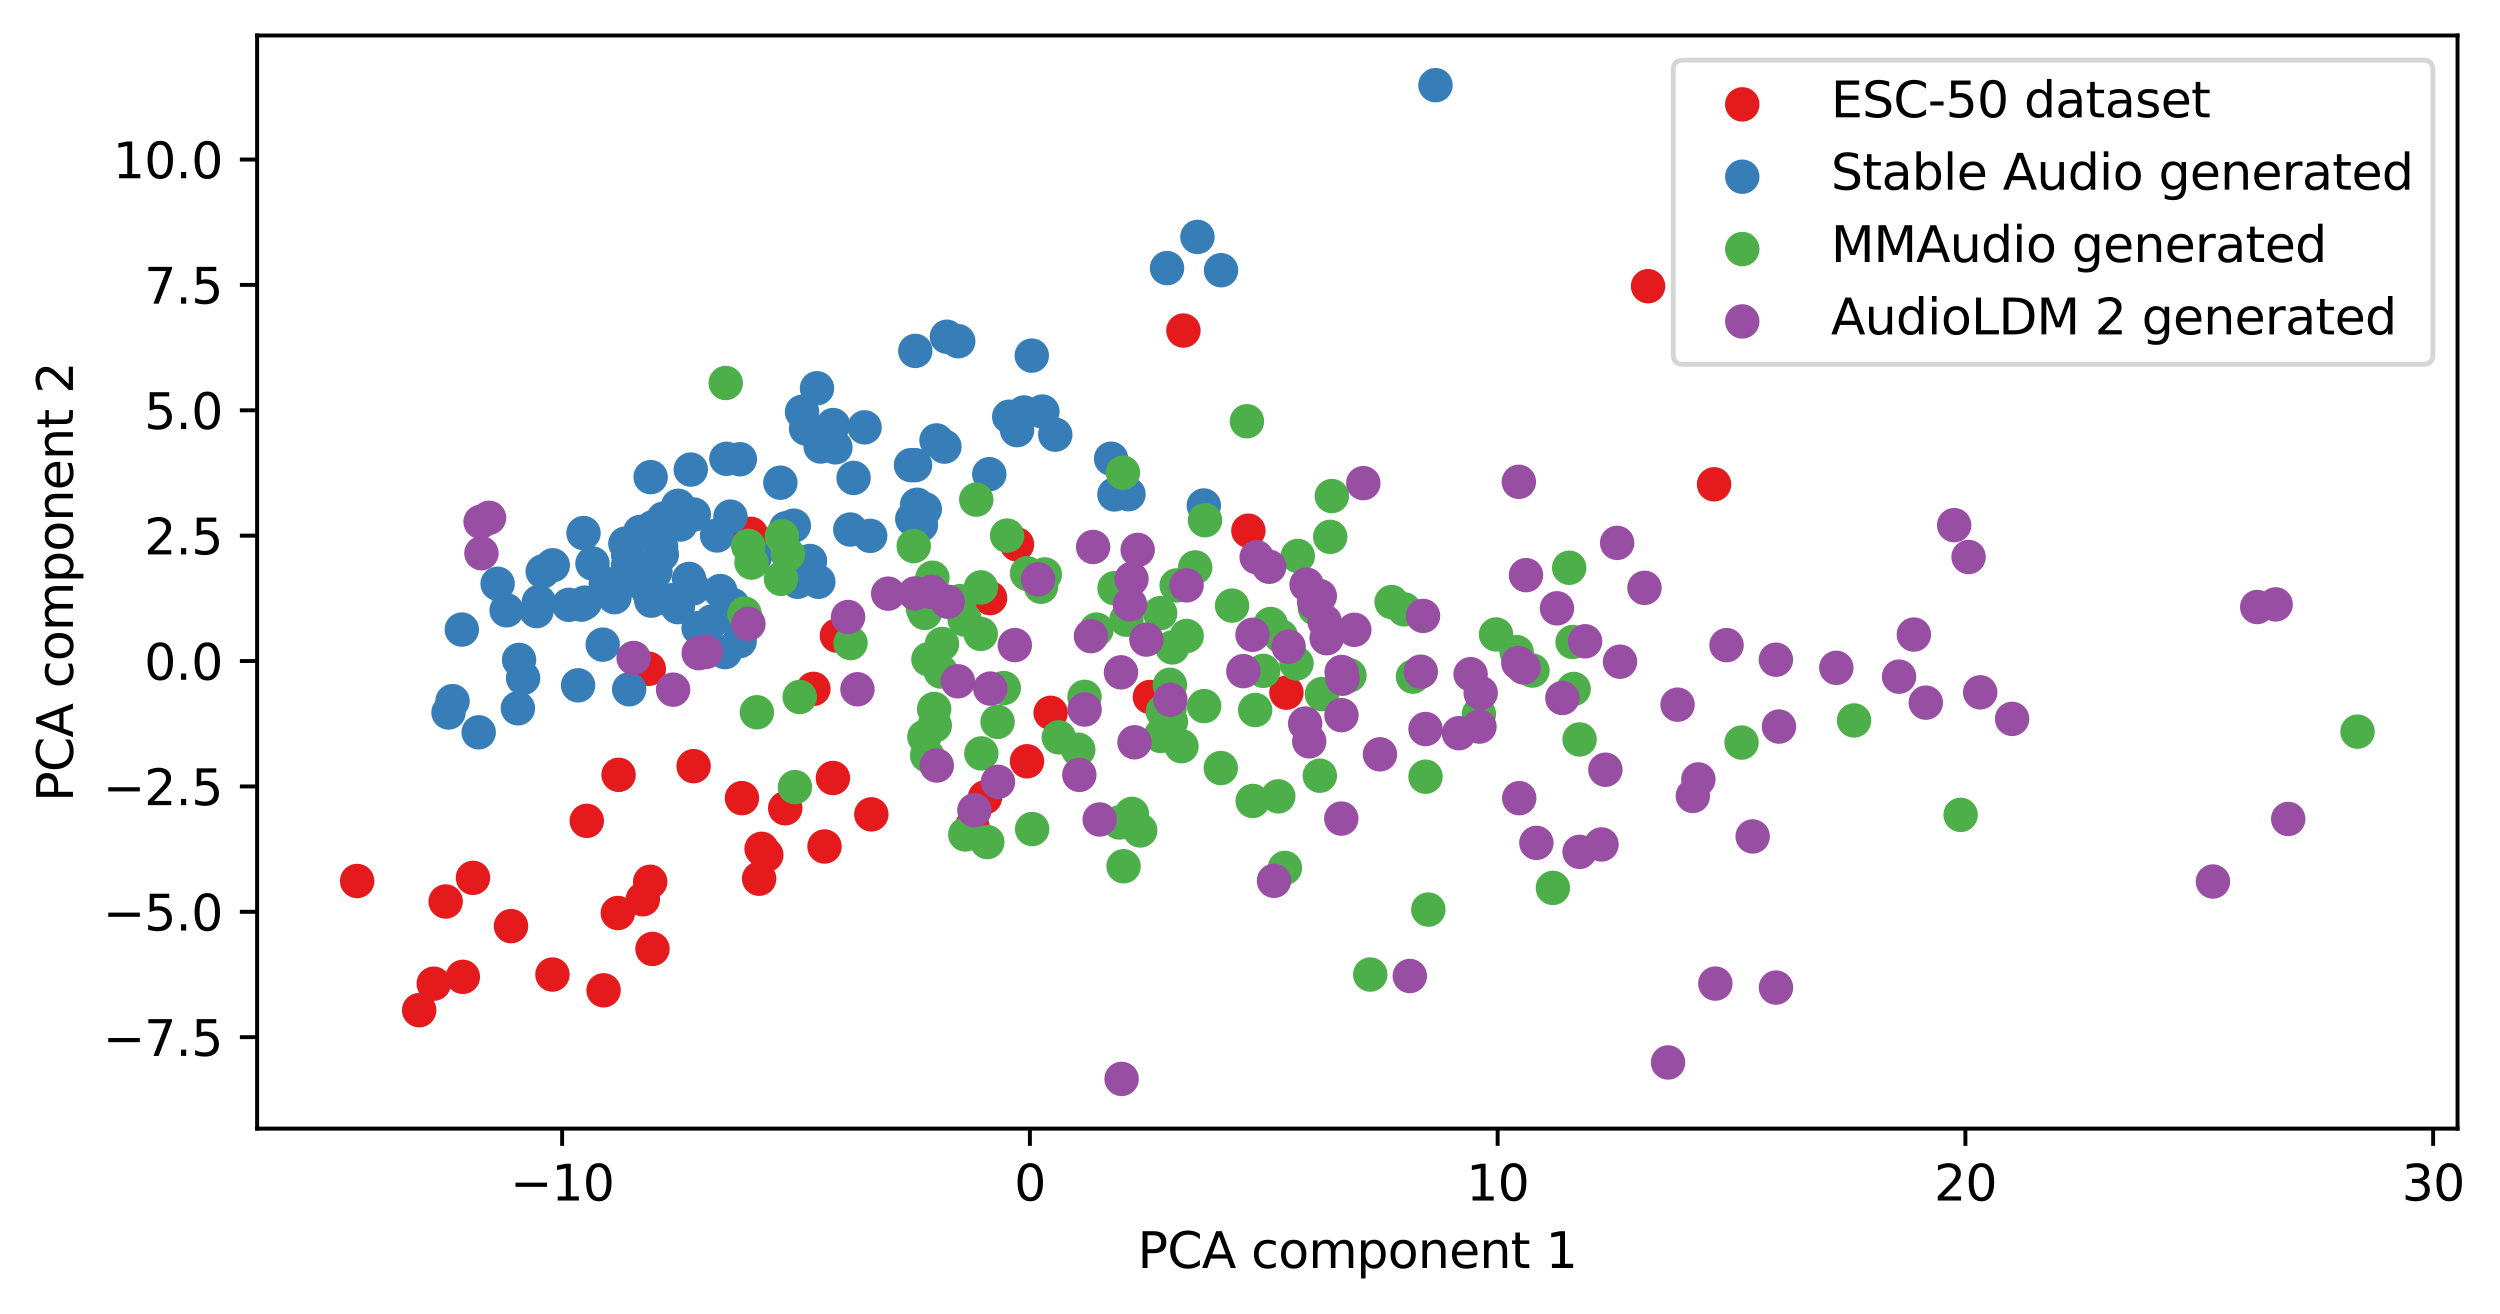 <?xml version="1.0" encoding="utf-8" standalone="no"?>
<!DOCTYPE svg PUBLIC "-//W3C//DTD SVG 1.1//EN"
  "http://www.w3.org/Graphics/SVG/1.1/DTD/svg11.dtd">
<svg xmlns:xlink="http://www.w3.org/1999/xlink" width="507.175pt" height="266.516pt" viewBox="0 0 507.175 266.516" xmlns="http://www.w3.org/2000/svg" version="1.1">
 <defs>
  <style type="text/css">*{stroke-linejoin: round; stroke-linecap: butt}</style>
 </defs>
 <g id="figure_1">
  <g id="patch_1">
   <path d="M 0 266.516 
L 507.175 266.516 
L 507.175 0 
L 0 0 
z
" style="fill: #ffffff"/>
  </g>
  <g id="axes_1">
   <g id="patch_2">
    <path d="M 52.161 228.96 
L 498.561 228.96 
L 498.561 7.2 
L 52.161 7.2 
z
" style="fill: #ffffff"/>
   </g>
   <g id="PathCollection_1">
    <defs>
     <path id="mde16230691" d="M 0 3 
C 0.796 3 1.559 2.684 2.121 2.121 
C 2.684 1.559 3 0.796 3 0 
C 3 -0.796 2.684 -1.559 2.121 -2.121 
C 1.559 -2.684 0.796 -3 0 -3 
C -0.796 -3 -1.559 -2.684 -2.121 -2.121 
C -2.684 -1.559 -3 -0.796 -3 0 
C -3 0.796 -2.684 1.559 -2.121 2.121 
C -1.559 2.684 -0.796 3 0 3 
z
" style="stroke: #e41a1c"/>
    </defs>
    <g clip-path="url(#p0580a27f9e)">
     <use xlink:href="#mde16230691" x="165.013" y="139.753" style="fill: #e41a1c; stroke: #e41a1c"/>
     <use xlink:href="#mde16230691" x="112.074" y="197.706" style="fill: #e41a1c; stroke: #e41a1c"/>
     <use xlink:href="#mde16230691" x="93.895" y="198.173" style="fill: #e41a1c; stroke: #e41a1c"/>
     <use xlink:href="#mde16230691" x="87.994" y="199.561" style="fill: #e41a1c; stroke: #e41a1c"/>
     <use xlink:href="#mde16230691" x="152.324" y="108.303" style="fill: #e41a1c; stroke: #e41a1c"/>
     <use xlink:href="#mde16230691" x="131.617" y="135.679" style="fill: #e41a1c; stroke: #e41a1c"/>
     <use xlink:href="#mde16230691" x="167.269" y="171.726" style="fill: #e41a1c; stroke: #e41a1c"/>
     <use xlink:href="#mde16230691" x="197.241" y="167.568" style="fill: #e41a1c; stroke: #e41a1c"/>
     <use xlink:href="#mde16230691" x="168.971" y="157.83" style="fill: #e41a1c; stroke: #e41a1c"/>
     <use xlink:href="#mde16230691" x="119.039" y="166.526" style="fill: #e41a1c; stroke: #e41a1c"/>
     <use xlink:href="#mde16230691" x="125.492" y="157.188" style="fill: #e41a1c; stroke: #e41a1c"/>
     <use xlink:href="#mde16230691" x="95.951" y="178.086" style="fill: #e41a1c; stroke: #e41a1c"/>
     <use xlink:href="#mde16230691" x="240.08" y="67.061" style="fill: #e41a1c; stroke: #e41a1c"/>
     <use xlink:href="#mde16230691" x="200.85" y="121.337" style="fill: #e41a1c; stroke: #e41a1c"/>
     <use xlink:href="#mde16230691" x="159.298" y="163.973" style="fill: #e41a1c; stroke: #e41a1c"/>
     <use xlink:href="#mde16230691" x="140.713" y="155.432" style="fill: #e41a1c; stroke: #e41a1c"/>
     <use xlink:href="#mde16230691" x="125.343" y="185.224" style="fill: #e41a1c; stroke: #e41a1c"/>
     <use xlink:href="#mde16230691" x="103.67" y="187.884" style="fill: #e41a1c; stroke: #e41a1c"/>
     <use xlink:href="#mde16230691" x="176.766" y="165.209" style="fill: #e41a1c; stroke: #e41a1c"/>
     <use xlink:href="#mde16230691" x="213.14" y="144.611" style="fill: #e41a1c; stroke: #e41a1c"/>
     <use xlink:href="#mde16230691" x="208.352" y="154.441" style="fill: #e41a1c; stroke: #e41a1c"/>
     <use xlink:href="#mde16230691" x="199.837" y="161.76" style="fill: #e41a1c; stroke: #e41a1c"/>
     <use xlink:href="#mde16230691" x="169.783" y="128.945" style="fill: #e41a1c; stroke: #e41a1c"/>
     <use xlink:href="#mde16230691" x="347.733" y="98.252" style="fill: #e41a1c; stroke: #e41a1c"/>
     <use xlink:href="#mde16230691" x="334.342" y="58.059" style="fill: #e41a1c; stroke: #e41a1c"/>
     <use xlink:href="#mde16230691" x="131.905" y="178.886" style="fill: #e41a1c; stroke: #e41a1c"/>
     <use xlink:href="#mde16230691" x="132.369" y="192.509" style="fill: #e41a1c; stroke: #e41a1c"/>
     <use xlink:href="#mde16230691" x="130.417" y="182.433" style="fill: #e41a1c; stroke: #e41a1c"/>
     <use xlink:href="#mde16230691" x="154.5" y="172.202" style="fill: #e41a1c; stroke: #e41a1c"/>
     <use xlink:href="#mde16230691" x="122.446" y="200.901" style="fill: #e41a1c; stroke: #e41a1c"/>
     <use xlink:href="#mde16230691" x="253.262" y="107.665" style="fill: #e41a1c; stroke: #e41a1c"/>
     <use xlink:href="#mde16230691" x="233.282" y="141.4" style="fill: #e41a1c; stroke: #e41a1c"/>
     <use xlink:href="#mde16230691" x="206.316" y="110.45" style="fill: #e41a1c; stroke: #e41a1c"/>
     <use xlink:href="#mde16230691" x="155.462" y="173.447" style="fill: #e41a1c; stroke: #e41a1c"/>
     <use xlink:href="#mde16230691" x="154.006" y="178.262" style="fill: #e41a1c; stroke: #e41a1c"/>
     <use xlink:href="#mde16230691" x="260.979" y="140.521" style="fill: #e41a1c; stroke: #e41a1c"/>
     <use xlink:href="#mde16230691" x="150.519" y="161.915" style="fill: #e41a1c; stroke: #e41a1c"/>
     <use xlink:href="#mde16230691" x="85.037" y="204.939" style="fill: #e41a1c; stroke: #e41a1c"/>
     <use xlink:href="#mde16230691" x="72.452" y="178.731" style="fill: #e41a1c; stroke: #e41a1c"/>
     <use xlink:href="#mde16230691" x="90.409" y="182.889" style="fill: #e41a1c; stroke: #e41a1c"/>
    </g>
   </g>
   <g id="PathCollection_2">
    <defs>
     <path id="m7c9ed21fc1" d="M 0 3 
C 0.796 3 1.559 2.684 2.121 2.121 
C 2.684 1.559 3 0.796 3 0 
C 3 -0.796 2.684 -1.559 2.121 -2.121 
C 1.559 -2.684 0.796 -3 0 -3 
C -0.796 -3 -1.559 -2.684 -2.121 -2.121 
C -2.684 -1.559 -3 -0.796 -3 0 
C -3 0.796 -2.684 1.559 -2.121 2.121 
C -1.559 2.684 -0.796 3 0 3 
z
" style="stroke: #377eb8"/>
    </defs>
    <g clip-path="url(#p0580a27f9e)">
     <use xlink:href="#m7c9ed21fc1" x="134.618" y="105.202" style="fill: #377eb8; stroke: #377eb8"/>
     <use xlink:href="#m7c9ed21fc1" x="118.648" y="122.251" style="fill: #377eb8; stroke: #377eb8"/>
     <use xlink:href="#m7c9ed21fc1" x="126.877" y="110.273" style="fill: #377eb8; stroke: #377eb8"/>
     <use xlink:href="#m7c9ed21fc1" x="100.954" y="118.423" style="fill: #377eb8; stroke: #377eb8"/>
     <use xlink:href="#m7c9ed21fc1" x="148.631" y="122.74" style="fill: #377eb8; stroke: #377eb8"/>
     <use xlink:href="#m7c9ed21fc1" x="175.398" y="86.694" style="fill: #377eb8; stroke: #377eb8"/>
     <use xlink:href="#m7c9ed21fc1" x="112.138" y="114.68" style="fill: #377eb8; stroke: #377eb8"/>
     <use xlink:href="#m7c9ed21fc1" x="194.393" y="69.225" style="fill: #377eb8; stroke: #377eb8"/>
     <use xlink:href="#m7c9ed21fc1" x="132.412" y="106.977" style="fill: #377eb8; stroke: #377eb8"/>
     <use xlink:href="#m7c9ed21fc1" x="140.631" y="119.359" style="fill: #377eb8; stroke: #377eb8"/>
     <use xlink:href="#m7c9ed21fc1" x="211.471" y="83.494" style="fill: #377eb8; stroke: #377eb8"/>
     <use xlink:href="#m7c9ed21fc1" x="137.582" y="102.605" style="fill: #377eb8; stroke: #377eb8"/>
     <use xlink:href="#m7c9ed21fc1" x="214.088" y="88.181" style="fill: #377eb8; stroke: #377eb8"/>
     <use xlink:href="#m7c9ed21fc1" x="153.194" y="112.864" style="fill: #377eb8; stroke: #377eb8"/>
     <use xlink:href="#m7c9ed21fc1" x="105.304" y="133.871" style="fill: #377eb8; stroke: #377eb8"/>
     <use xlink:href="#m7c9ed21fc1" x="161.039" y="106.64" style="fill: #377eb8; stroke: #377eb8"/>
     <use xlink:href="#m7c9ed21fc1" x="132.969" y="115.978" style="fill: #377eb8; stroke: #377eb8"/>
     <use xlink:href="#m7c9ed21fc1" x="110.101" y="115.932" style="fill: #377eb8; stroke: #377eb8"/>
     <use xlink:href="#m7c9ed21fc1" x="139.793" y="117.447" style="fill: #377eb8; stroke: #377eb8"/>
     <use xlink:href="#m7c9ed21fc1" x="191.6" y="90.608" style="fill: #377eb8; stroke: #377eb8"/>
     <use xlink:href="#m7c9ed21fc1" x="244.218" y="102.55" style="fill: #377eb8; stroke: #377eb8"/>
     <use xlink:href="#m7c9ed21fc1" x="161.815" y="118.029" style="fill: #377eb8; stroke: #377eb8"/>
     <use xlink:href="#m7c9ed21fc1" x="137.507" y="123.172" style="fill: #377eb8; stroke: #377eb8"/>
     <use xlink:href="#m7c9ed21fc1" x="144.426" y="126.073" style="fill: #377eb8; stroke: #377eb8"/>
     <use xlink:href="#m7c9ed21fc1" x="115.411" y="122.702" style="fill: #377eb8; stroke: #377eb8"/>
     <use xlink:href="#m7c9ed21fc1" x="109.326" y="122.118" style="fill: #377eb8; stroke: #377eb8"/>
     <use xlink:href="#m7c9ed21fc1" x="150.054" y="130.073" style="fill: #377eb8; stroke: #377eb8"/>
     <use xlink:href="#m7c9ed21fc1" x="158.311" y="97.926" style="fill: #377eb8; stroke: #377eb8"/>
     <use xlink:href="#m7c9ed21fc1" x="134.258" y="112.472" style="fill: #377eb8; stroke: #377eb8"/>
     <use xlink:href="#m7c9ed21fc1" x="209.317" y="72.14" style="fill: #377eb8; stroke: #377eb8"/>
     <use xlink:href="#m7c9ed21fc1" x="122.276" y="130.778" style="fill: #377eb8; stroke: #377eb8"/>
     <use xlink:href="#m7c9ed21fc1" x="150.101" y="93.165" style="fill: #377eb8; stroke: #377eb8"/>
     <use xlink:href="#m7c9ed21fc1" x="90.991" y="144.542" style="fill: #377eb8; stroke: #377eb8"/>
     <use xlink:href="#m7c9ed21fc1" x="169.01" y="86.234" style="fill: #377eb8; stroke: #377eb8"/>
     <use xlink:href="#m7c9ed21fc1" x="146.13" y="119.907" style="fill: #377eb8; stroke: #377eb8"/>
     <use xlink:href="#m7c9ed21fc1" x="140.136" y="95.263" style="fill: #377eb8; stroke: #377eb8"/>
     <use xlink:href="#m7c9ed21fc1" x="186.834" y="106.481" style="fill: #377eb8; stroke: #377eb8"/>
     <use xlink:href="#m7c9ed21fc1" x="108.841" y="123.969" style="fill: #377eb8; stroke: #377eb8"/>
     <use xlink:href="#m7c9ed21fc1" x="185.686" y="71.192" style="fill: #377eb8; stroke: #377eb8"/>
     <use xlink:href="#m7c9ed21fc1" x="124.663" y="121.149" style="fill: #377eb8; stroke: #377eb8"/>
     <use xlink:href="#m7c9ed21fc1" x="228.934" y="100.257" style="fill: #377eb8; stroke: #377eb8"/>
     <use xlink:href="#m7c9ed21fc1" x="163.529" y="86.941" style="fill: #377eb8; stroke: #377eb8"/>
     <use xlink:href="#m7c9ed21fc1" x="165.742" y="78.766" style="fill: #377eb8; stroke: #377eb8"/>
     <use xlink:href="#m7c9ed21fc1" x="166.478" y="90.585" style="fill: #377eb8; stroke: #377eb8"/>
     <use xlink:href="#m7c9ed21fc1" x="131.755" y="120.382" style="fill: #377eb8; stroke: #377eb8"/>
     <use xlink:href="#m7c9ed21fc1" x="225.409" y="93.058" style="fill: #377eb8; stroke: #377eb8"/>
     <use xlink:href="#m7c9ed21fc1" x="127.427" y="112.536" style="fill: #377eb8; stroke: #377eb8"/>
     <use xlink:href="#m7c9ed21fc1" x="91.807" y="142.238" style="fill: #377eb8; stroke: #377eb8"/>
     <use xlink:href="#m7c9ed21fc1" x="200.697" y="96.201" style="fill: #377eb8; stroke: #377eb8"/>
     <use xlink:href="#m7c9ed21fc1" x="138.047" y="106.409" style="fill: #377eb8; stroke: #377eb8"/>
     <use xlink:href="#m7c9ed21fc1" x="130.328" y="118.403" style="fill: #377eb8; stroke: #377eb8"/>
     <use xlink:href="#m7c9ed21fc1" x="147.359" y="93.079" style="fill: #377eb8; stroke: #377eb8"/>
     <use xlink:href="#m7c9ed21fc1" x="169.479" y="90.75" style="fill: #377eb8; stroke: #377eb8"/>
     <use xlink:href="#m7c9ed21fc1" x="206.332" y="87.26" style="fill: #377eb8; stroke: #377eb8"/>
     <use xlink:href="#m7c9ed21fc1" x="118.376" y="108.141" style="fill: #377eb8; stroke: #377eb8"/>
     <use xlink:href="#m7c9ed21fc1" x="131.995" y="96.794" style="fill: #377eb8; stroke: #377eb8"/>
     <use xlink:href="#m7c9ed21fc1" x="148.187" y="104.809" style="fill: #377eb8; stroke: #377eb8"/>
     <use xlink:href="#m7c9ed21fc1" x="132.127" y="121.861" style="fill: #377eb8; stroke: #377eb8"/>
     <use xlink:href="#m7c9ed21fc1" x="189.988" y="89.347" style="fill: #377eb8; stroke: #377eb8"/>
     <use xlink:href="#m7c9ed21fc1" x="159.474" y="107.158" style="fill: #377eb8; stroke: #377eb8"/>
     <use xlink:href="#m7c9ed21fc1" x="140.748" y="104.384" style="fill: #377eb8; stroke: #377eb8"/>
     <use xlink:href="#m7c9ed21fc1" x="186.92" y="104.357" style="fill: #377eb8; stroke: #377eb8"/>
     <use xlink:href="#m7c9ed21fc1" x="185.074" y="105.275" style="fill: #377eb8; stroke: #377eb8"/>
     <use xlink:href="#m7c9ed21fc1" x="192.093" y="68.313" style="fill: #377eb8; stroke: #377eb8"/>
     <use xlink:href="#m7c9ed21fc1" x="122.912" y="118.422" style="fill: #377eb8; stroke: #377eb8"/>
     <use xlink:href="#m7c9ed21fc1" x="242.927" y="48.069" style="fill: #377eb8; stroke: #377eb8"/>
     <use xlink:href="#m7c9ed21fc1" x="291.215" y="17.28" style="fill: #377eb8; stroke: #377eb8"/>
     <use xlink:href="#m7c9ed21fc1" x="120.199" y="114.314" style="fill: #377eb8; stroke: #377eb8"/>
     <use xlink:href="#m7c9ed21fc1" x="164.319" y="113.807" style="fill: #377eb8; stroke: #377eb8"/>
     <use xlink:href="#m7c9ed21fc1" x="204.742" y="84.535" style="fill: #377eb8; stroke: #377eb8"/>
     <use xlink:href="#m7c9ed21fc1" x="172.499" y="107.427" style="fill: #377eb8; stroke: #377eb8"/>
     <use xlink:href="#m7c9ed21fc1" x="136.077" y="121.77" style="fill: #377eb8; stroke: #377eb8"/>
     <use xlink:href="#m7c9ed21fc1" x="93.686" y="127.721" style="fill: #377eb8; stroke: #377eb8"/>
     <use xlink:href="#m7c9ed21fc1" x="128.117" y="117.129" style="fill: #377eb8; stroke: #377eb8"/>
     <use xlink:href="#m7c9ed21fc1" x="186.05" y="102.397" style="fill: #377eb8; stroke: #377eb8"/>
     <use xlink:href="#m7c9ed21fc1" x="187.616" y="103.306" style="fill: #377eb8; stroke: #377eb8"/>
     <use xlink:href="#m7c9ed21fc1" x="173.162" y="96.955" style="fill: #377eb8; stroke: #377eb8"/>
     <use xlink:href="#m7c9ed21fc1" x="105.068" y="143.692" style="fill: #377eb8; stroke: #377eb8"/>
     <use xlink:href="#m7c9ed21fc1" x="147.071" y="132.296" style="fill: #377eb8; stroke: #377eb8"/>
     <use xlink:href="#m7c9ed21fc1" x="127.416" y="114.673" style="fill: #377eb8; stroke: #377eb8"/>
     <use xlink:href="#m7c9ed21fc1" x="141.72" y="127.427" style="fill: #377eb8; stroke: #377eb8"/>
     <use xlink:href="#m7c9ed21fc1" x="184.811" y="94.366" style="fill: #377eb8; stroke: #377eb8"/>
     <use xlink:href="#m7c9ed21fc1" x="247.712" y="54.819" style="fill: #377eb8; stroke: #377eb8"/>
     <use xlink:href="#m7c9ed21fc1" x="127.637" y="139.833" style="fill: #377eb8; stroke: #377eb8"/>
     <use xlink:href="#m7c9ed21fc1" x="226.083" y="100.305" style="fill: #377eb8; stroke: #377eb8"/>
     <use xlink:href="#m7c9ed21fc1" x="207.747" y="83.677" style="fill: #377eb8; stroke: #377eb8"/>
     <use xlink:href="#m7c9ed21fc1" x="145.468" y="108.63" style="fill: #377eb8; stroke: #377eb8"/>
     <use xlink:href="#m7c9ed21fc1" x="134.117" y="110.929" style="fill: #377eb8; stroke: #377eb8"/>
     <use xlink:href="#m7c9ed21fc1" x="102.778" y="123.811" style="fill: #377eb8; stroke: #377eb8"/>
     <use xlink:href="#m7c9ed21fc1" x="97.109" y="148.567" style="fill: #377eb8; stroke: #377eb8"/>
     <use xlink:href="#m7c9ed21fc1" x="236.757" y="54.394" style="fill: #377eb8; stroke: #377eb8"/>
     <use xlink:href="#m7c9ed21fc1" x="117.277" y="139.034" style="fill: #377eb8; stroke: #377eb8"/>
     <use xlink:href="#m7c9ed21fc1" x="149.769" y="125.52" style="fill: #377eb8; stroke: #377eb8"/>
     <use xlink:href="#m7c9ed21fc1" x="117.975" y="122.662" style="fill: #377eb8; stroke: #377eb8"/>
     <use xlink:href="#m7c9ed21fc1" x="162.709" y="83.551" style="fill: #377eb8; stroke: #377eb8"/>
     <use xlink:href="#m7c9ed21fc1" x="129.87" y="107.91" style="fill: #377eb8; stroke: #377eb8"/>
     <use xlink:href="#m7c9ed21fc1" x="176.535" y="108.713" style="fill: #377eb8; stroke: #377eb8"/>
     <use xlink:href="#m7c9ed21fc1" x="106.12" y="137.565" style="fill: #377eb8; stroke: #377eb8"/>
     <use xlink:href="#m7c9ed21fc1" x="185.637" y="94.364" style="fill: #377eb8; stroke: #377eb8"/>
     <use xlink:href="#m7c9ed21fc1" x="166.018" y="118.024" style="fill: #377eb8; stroke: #377eb8"/>
    </g>
   </g>
   <g id="PathCollection_3">
    <defs>
     <path id="m9609aedad9" d="M 0 3 
C 0.796 3 1.559 2.684 2.121 2.121 
C 2.684 1.559 3 0.796 3 0 
C 3 -0.796 2.684 -1.559 2.121 -2.121 
C 1.559 -2.684 0.796 -3 0 -3 
C -0.796 -3 -1.559 -2.684 -2.121 -2.121 
C -2.684 -1.559 -3 -0.796 -3 0 
C -3 0.796 -2.684 1.559 -2.121 2.121 
C -1.559 2.684 -0.796 3 0 3 
z
" style="stroke: #4daf4a"/>
    </defs>
    <g clip-path="url(#p0580a27f9e)">
     <use xlink:href="#m9609aedad9" x="277.985" y="197.703" style="fill: #4daf4a; stroke: #4daf4a"/>
     <use xlink:href="#m9609aedad9" x="235.456" y="149.301" style="fill: #4daf4a; stroke: #4daf4a"/>
     <use xlink:href="#m9609aedad9" x="237.825" y="131.346" style="fill: #4daf4a; stroke: #4daf4a"/>
     <use xlink:href="#m9609aedad9" x="319.245" y="139.773" style="fill: #4daf4a; stroke: #4daf4a"/>
     <use xlink:href="#m9609aedad9" x="231.314" y="168.477" style="fill: #4daf4a; stroke: #4daf4a"/>
     <use xlink:href="#m9609aedad9" x="211.19" y="119.032" style="fill: #4daf4a; stroke: #4daf4a"/>
     <use xlink:href="#m9609aedad9" x="199.085" y="152.844" style="fill: #4daf4a; stroke: #4daf4a"/>
     <use xlink:href="#m9609aedad9" x="222.457" y="127.722" style="fill: #4daf4a; stroke: #4daf4a"/>
     <use xlink:href="#m9609aedad9" x="191.099" y="130.637" style="fill: #4daf4a; stroke: #4daf4a"/>
     <use xlink:href="#m9609aedad9" x="187.53" y="149.48" style="fill: #4daf4a; stroke: #4daf4a"/>
     <use xlink:href="#m9609aedad9" x="200.291" y="170.834" style="fill: #4daf4a; stroke: #4daf4a"/>
     <use xlink:href="#m9609aedad9" x="227.812" y="95.889" style="fill: #4daf4a; stroke: #4daf4a"/>
     <use xlink:href="#m9609aedad9" x="270.186" y="100.632" style="fill: #4daf4a; stroke: #4daf4a"/>
     <use xlink:href="#m9609aedad9" x="235.902" y="144.331" style="fill: #4daf4a; stroke: #4daf4a"/>
     <use xlink:href="#m9609aedad9" x="273.763" y="137.014" style="fill: #4daf4a; stroke: #4daf4a"/>
     <use xlink:href="#m9609aedad9" x="307.681" y="132.297" style="fill: #4daf4a; stroke: #4daf4a"/>
     <use xlink:href="#m9609aedad9" x="187.24" y="123.524" style="fill: #4daf4a; stroke: #4daf4a"/>
     <use xlink:href="#m9609aedad9" x="247.658" y="155.819" style="fill: #4daf4a; stroke: #4daf4a"/>
     <use xlink:href="#m9609aedad9" x="260.667" y="176.073" style="fill: #4daf4a; stroke: #4daf4a"/>
     <use xlink:href="#m9609aedad9" x="185.369" y="110.785" style="fill: #4daf4a; stroke: #4daf4a"/>
     <use xlink:href="#m9609aedad9" x="242.473" y="115.107" style="fill: #4daf4a; stroke: #4daf4a"/>
     <use xlink:href="#m9609aedad9" x="257.778" y="126.592" style="fill: #4daf4a; stroke: #4daf4a"/>
     <use xlink:href="#m9609aedad9" x="151.042" y="124.477" style="fill: #4daf4a; stroke: #4daf4a"/>
     <use xlink:href="#m9609aedad9" x="220.015" y="141.368" style="fill: #4daf4a; stroke: #4daf4a"/>
     <use xlink:href="#m9609aedad9" x="153.546" y="144.498" style="fill: #4daf4a; stroke: #4daf4a"/>
     <use xlink:href="#m9609aedad9" x="172.543" y="130.459" style="fill: #4daf4a; stroke: #4daf4a"/>
     <use xlink:href="#m9609aedad9" x="289.201" y="157.568" style="fill: #4daf4a; stroke: #4daf4a"/>
     <use xlink:href="#m9609aedad9" x="267.752" y="157.365" style="fill: #4daf4a; stroke: #4daf4a"/>
     <use xlink:href="#m9609aedad9" x="161.275" y="159.683" style="fill: #4daf4a; stroke: #4daf4a"/>
     <use xlink:href="#m9609aedad9" x="284.871" y="123.623" style="fill: #4daf4a; stroke: #4daf4a"/>
     <use xlink:href="#m9609aedad9" x="227.937" y="175.736" style="fill: #4daf4a; stroke: #4daf4a"/>
     <use xlink:href="#m9609aedad9" x="244.455" y="105.536" style="fill: #4daf4a; stroke: #4daf4a"/>
     <use xlink:href="#m9609aedad9" x="227.096" y="166.854" style="fill: #4daf4a; stroke: #4daf4a"/>
     <use xlink:href="#m9609aedad9" x="238.705" y="118.76" style="fill: #4daf4a; stroke: #4daf4a"/>
     <use xlink:href="#m9609aedad9" x="237.334" y="138.932" style="fill: #4daf4a; stroke: #4daf4a"/>
     <use xlink:href="#m9609aedad9" x="162.235" y="141.4" style="fill: #4daf4a; stroke: #4daf4a"/>
     <use xlink:href="#m9609aedad9" x="319.035" y="130.24" style="fill: #4daf4a; stroke: #4daf4a"/>
     <use xlink:href="#m9609aedad9" x="263.281" y="112.788" style="fill: #4daf4a; stroke: #4daf4a"/>
     <use xlink:href="#m9609aedad9" x="282.314" y="122.142" style="fill: #4daf4a; stroke: #4daf4a"/>
     <use xlink:href="#m9609aedad9" x="195.703" y="125.701" style="fill: #4daf4a; stroke: #4daf4a"/>
     <use xlink:href="#m9609aedad9" x="259.881" y="129.119" style="fill: #4daf4a; stroke: #4daf4a"/>
     <use xlink:href="#m9609aedad9" x="259.323" y="161.558" style="fill: #4daf4a; stroke: #4daf4a"/>
     <use xlink:href="#m9609aedad9" x="152.454" y="114.131" style="fill: #4daf4a; stroke: #4daf4a"/>
     <use xlink:href="#m9609aedad9" x="303.504" y="128.713" style="fill: #4daf4a; stroke: #4daf4a"/>
     <use xlink:href="#m9609aedad9" x="198.053" y="101.358" style="fill: #4daf4a; stroke: #4daf4a"/>
     <use xlink:href="#m9609aedad9" x="239.684" y="151.383" style="fill: #4daf4a; stroke: #4daf4a"/>
     <use xlink:href="#m9609aedad9" x="147.229" y="77.698" style="fill: #4daf4a; stroke: #4daf4a"/>
     <use xlink:href="#m9609aedad9" x="249.948" y="122.861" style="fill: #4daf4a; stroke: #4daf4a"/>
     <use xlink:href="#m9609aedad9" x="229.618" y="165.11" style="fill: #4daf4a; stroke: #4daf4a"/>
     <use xlink:href="#m9609aedad9" x="195.822" y="169.281" style="fill: #4daf4a; stroke: #4daf4a"/>
     <use xlink:href="#m9609aedad9" x="256.268" y="136.097" style="fill: #4daf4a; stroke: #4daf4a"/>
     <use xlink:href="#m9609aedad9" x="237.546" y="146.411" style="fill: #4daf4a; stroke: #4daf4a"/>
     <use xlink:href="#m9609aedad9" x="218.742" y="152.095" style="fill: #4daf4a; stroke: #4daf4a"/>
     <use xlink:href="#m9609aedad9" x="158.433" y="117.436" style="fill: #4daf4a; stroke: #4daf4a"/>
     <use xlink:href="#m9609aedad9" x="254.128" y="162.486" style="fill: #4daf4a; stroke: #4daf4a"/>
     <use xlink:href="#m9609aedad9" x="208.36" y="116.285" style="fill: #4daf4a; stroke: #4daf4a"/>
     <use xlink:href="#m9609aedad9" x="189.51" y="143.826" style="fill: #4daf4a; stroke: #4daf4a"/>
     <use xlink:href="#m9609aedad9" x="286.645" y="137.268" style="fill: #4daf4a; stroke: #4daf4a"/>
     <use xlink:href="#m9609aedad9" x="199.008" y="119.168" style="fill: #4daf4a; stroke: #4daf4a"/>
     <use xlink:href="#m9609aedad9" x="318.344" y="115.181" style="fill: #4daf4a; stroke: #4daf4a"/>
     <use xlink:href="#m9609aedad9" x="209.393" y="168.193" style="fill: #4daf4a; stroke: #4daf4a"/>
     <use xlink:href="#m9609aedad9" x="263.021" y="134.593" style="fill: #4daf4a; stroke: #4daf4a"/>
     <use xlink:href="#m9609aedad9" x="244.279" y="143.249" style="fill: #4daf4a; stroke: #4daf4a"/>
     <use xlink:href="#m9609aedad9" x="235.866" y="148.753" style="fill: #4daf4a; stroke: #4daf4a"/>
     <use xlink:href="#m9609aedad9" x="158.619" y="108.776" style="fill: #4daf4a; stroke: #4daf4a"/>
     <use xlink:href="#m9609aedad9" x="310.884" y="136.036" style="fill: #4daf4a; stroke: #4daf4a"/>
     <use xlink:href="#m9609aedad9" x="226.103" y="119.324" style="fill: #4daf4a; stroke: #4daf4a"/>
     <use xlink:href="#m9609aedad9" x="320.452" y="150.016" style="fill: #4daf4a; stroke: #4daf4a"/>
     <use xlink:href="#m9609aedad9" x="208.511" y="116.479" style="fill: #4daf4a; stroke: #4daf4a"/>
     <use xlink:href="#m9609aedad9" x="202.381" y="146.444" style="fill: #4daf4a; stroke: #4daf4a"/>
     <use xlink:href="#m9609aedad9" x="214.804" y="149.591" style="fill: #4daf4a; stroke: #4daf4a"/>
     <use xlink:href="#m9609aedad9" x="269.864" y="108.909" style="fill: #4daf4a; stroke: #4daf4a"/>
     <use xlink:href="#m9609aedad9" x="204.316" y="108.654" style="fill: #4daf4a; stroke: #4daf4a"/>
     <use xlink:href="#m9609aedad9" x="189.637" y="147.177" style="fill: #4daf4a; stroke: #4daf4a"/>
     <use xlink:href="#m9609aedad9" x="235.362" y="124.397" style="fill: #4daf4a; stroke: #4daf4a"/>
     <use xlink:href="#m9609aedad9" x="478.27" y="148.427" style="fill: #4daf4a; stroke: #4daf4a"/>
     <use xlink:href="#m9609aedad9" x="289.764" y="184.527" style="fill: #4daf4a; stroke: #4daf4a"/>
     <use xlink:href="#m9609aedad9" x="266.775" y="123.404" style="fill: #4daf4a; stroke: #4daf4a"/>
     <use xlink:href="#m9609aedad9" x="151.787" y="110.752" style="fill: #4daf4a; stroke: #4daf4a"/>
     <use xlink:href="#m9609aedad9" x="315.036" y="180.129" style="fill: #4daf4a; stroke: #4daf4a"/>
     <use xlink:href="#m9609aedad9" x="198.958" y="128.604" style="fill: #4daf4a; stroke: #4daf4a"/>
     <use xlink:href="#m9609aedad9" x="187.616" y="124.347" style="fill: #4daf4a; stroke: #4daf4a"/>
     <use xlink:href="#m9609aedad9" x="254.64" y="144.043" style="fill: #4daf4a; stroke: #4daf4a"/>
     <use xlink:href="#m9609aedad9" x="268.176" y="140.811" style="fill: #4daf4a; stroke: #4daf4a"/>
     <use xlink:href="#m9609aedad9" x="190.847" y="136.227" style="fill: #4daf4a; stroke: #4daf4a"/>
     <use xlink:href="#m9609aedad9" x="252.966" y="85.46" style="fill: #4daf4a; stroke: #4daf4a"/>
     <use xlink:href="#m9609aedad9" x="300.022" y="144.867" style="fill: #4daf4a; stroke: #4daf4a"/>
     <use xlink:href="#m9609aedad9" x="159.846" y="112.483" style="fill: #4daf4a; stroke: #4daf4a"/>
     <use xlink:href="#m9609aedad9" x="188.083" y="153.243" style="fill: #4daf4a; stroke: #4daf4a"/>
     <use xlink:href="#m9609aedad9" x="194.715" y="121.964" style="fill: #4daf4a; stroke: #4daf4a"/>
     <use xlink:href="#m9609aedad9" x="376.134" y="146.158" style="fill: #4daf4a; stroke: #4daf4a"/>
     <use xlink:href="#m9609aedad9" x="188.347" y="133.75" style="fill: #4daf4a; stroke: #4daf4a"/>
     <use xlink:href="#m9609aedad9" x="228.514" y="125.721" style="fill: #4daf4a; stroke: #4daf4a"/>
     <use xlink:href="#m9609aedad9" x="237.262" y="143.819" style="fill: #4daf4a; stroke: #4daf4a"/>
     <use xlink:href="#m9609aedad9" x="203.63" y="139.583" style="fill: #4daf4a; stroke: #4daf4a"/>
     <use xlink:href="#m9609aedad9" x="240.738" y="129.027" style="fill: #4daf4a; stroke: #4daf4a"/>
     <use xlink:href="#m9609aedad9" x="353.31" y="150.648" style="fill: #4daf4a; stroke: #4daf4a"/>
     <use xlink:href="#m9609aedad9" x="211.963" y="116.54" style="fill: #4daf4a; stroke: #4daf4a"/>
     <use xlink:href="#m9609aedad9" x="189.161" y="117.208" style="fill: #4daf4a; stroke: #4daf4a"/>
     <use xlink:href="#m9609aedad9" x="397.752" y="165.309" style="fill: #4daf4a; stroke: #4daf4a"/>
    </g>
   </g>
   <g id="PathCollection_4">
    <defs>
     <path id="ma0255f4f88" d="M 0 3 
C 0.796 3 1.559 2.684 2.121 2.121 
C 2.684 1.559 3 0.796 3 0 
C 3 -0.796 2.684 -1.559 2.121 -2.121 
C 1.559 -2.684 0.796 -3 0 -3 
C -0.796 -3 -1.559 -2.684 -2.121 -2.121 
C -2.684 -1.559 -3 -0.796 -3 0 
C -3 0.796 -2.684 1.559 -2.121 2.121 
C -1.559 2.684 -0.796 3 0 3 
z
" style="stroke: #984ea3"/>
    </defs>
    <g clip-path="url(#p0580a27f9e)">
     <use xlink:href="#ma0255f4f88" x="360.292" y="200.347" style="fill: #984ea3; stroke: #984ea3"/>
     <use xlink:href="#ma0255f4f88" x="321.568" y="130.103" style="fill: #984ea3; stroke: #984ea3"/>
     <use xlink:href="#ma0255f4f88" x="333.619" y="119.258" style="fill: #984ea3; stroke: #984ea3"/>
     <use xlink:href="#ma0255f4f88" x="360.276" y="133.832" style="fill: #984ea3; stroke: #984ea3"/>
     <use xlink:href="#ma0255f4f88" x="192.275" y="122.076" style="fill: #984ea3; stroke: #984ea3"/>
     <use xlink:href="#ma0255f4f88" x="197.68" y="164.377" style="fill: #984ea3; stroke: #984ea3"/>
     <use xlink:href="#ma0255f4f88" x="300.386" y="140.579" style="fill: #984ea3; stroke: #984ea3"/>
     <use xlink:href="#ma0255f4f88" x="385.257" y="137.273" style="fill: #984ea3; stroke: #984ea3"/>
     <use xlink:href="#ma0255f4f88" x="220.034" y="143.937" style="fill: #984ea3; stroke: #984ea3"/>
     <use xlink:href="#ma0255f4f88" x="97.668" y="112.229" style="fill: #984ea3; stroke: #984ea3"/>
     <use xlink:href="#ma0255f4f88" x="289.192" y="147.895" style="fill: #984ea3; stroke: #984ea3"/>
     <use xlink:href="#ma0255f4f88" x="396.445" y="106.539" style="fill: #984ea3; stroke: #984ea3"/>
     <use xlink:href="#ma0255f4f88" x="240.718" y="118.749" style="fill: #984ea3; stroke: #984ea3"/>
     <use xlink:href="#ma0255f4f88" x="172.05" y="125.167" style="fill: #984ea3; stroke: #984ea3"/>
     <use xlink:href="#ma0255f4f88" x="399.367" y="112.998" style="fill: #984ea3; stroke: #984ea3"/>
     <use xlink:href="#ma0255f4f88" x="221.756" y="110.965" style="fill: #984ea3; stroke: #984ea3"/>
     <use xlink:href="#ma0255f4f88" x="372.536" y="135.482" style="fill: #984ea3; stroke: #984ea3"/>
     <use xlink:href="#ma0255f4f88" x="223.091" y="166.251" style="fill: #984ea3; stroke: #984ea3"/>
     <use xlink:href="#ma0255f4f88" x="464.211" y="166.142" style="fill: #984ea3; stroke: #984ea3"/>
     <use xlink:href="#ma0255f4f88" x="229.546" y="117.464" style="fill: #984ea3; stroke: #984ea3"/>
     <use xlink:href="#ma0255f4f88" x="295.975" y="148.747" style="fill: #984ea3; stroke: #984ea3"/>
     <use xlink:href="#ma0255f4f88" x="254.096" y="128.777" style="fill: #984ea3; stroke: #984ea3"/>
     <use xlink:href="#ma0255f4f88" x="230.801" y="111.563" style="fill: #984ea3; stroke: #984ea3"/>
     <use xlink:href="#ma0255f4f88" x="360.898" y="147.399" style="fill: #984ea3; stroke: #984ea3"/>
     <use xlink:href="#ma0255f4f88" x="268.719" y="126.068" style="fill: #984ea3; stroke: #984ea3"/>
     <use xlink:href="#ma0255f4f88" x="128.546" y="133.493" style="fill: #984ea3; stroke: #984ea3"/>
     <use xlink:href="#ma0255f4f88" x="350.262" y="130.881" style="fill: #984ea3; stroke: #984ea3"/>
     <use xlink:href="#ma0255f4f88" x="221.325" y="129.055" style="fill: #984ea3; stroke: #984ea3"/>
     <use xlink:href="#ma0255f4f88" x="300.137" y="147.405" style="fill: #984ea3; stroke: #984ea3"/>
     <use xlink:href="#ma0255f4f88" x="338.396" y="215.54" style="fill: #984ea3; stroke: #984ea3"/>
     <use xlink:href="#ma0255f4f88" x="448.939" y="178.835" style="fill: #984ea3; stroke: #984ea3"/>
     <use xlink:href="#ma0255f4f88" x="288.239" y="136.267" style="fill: #984ea3; stroke: #984ea3"/>
     <use xlink:href="#ma0255f4f88" x="315.863" y="123.41" style="fill: #984ea3; stroke: #984ea3"/>
     <use xlink:href="#ma0255f4f88" x="272.111" y="166.065" style="fill: #984ea3; stroke: #984ea3"/>
     <use xlink:href="#ma0255f4f88" x="265.07" y="118.59" style="fill: #984ea3; stroke: #984ea3"/>
     <use xlink:href="#ma0255f4f88" x="269.138" y="129.473" style="fill: #984ea3; stroke: #984ea3"/>
     <use xlink:href="#ma0255f4f88" x="173.951" y="139.833" style="fill: #984ea3; stroke: #984ea3"/>
     <use xlink:href="#ma0255f4f88" x="347.991" y="199.539" style="fill: #984ea3; stroke: #984ea3"/>
     <use xlink:href="#ma0255f4f88" x="136.549" y="139.91" style="fill: #984ea3; stroke: #984ea3"/>
     <use xlink:href="#ma0255f4f88" x="308.033" y="134.508" style="fill: #984ea3; stroke: #984ea3"/>
     <use xlink:href="#ma0255f4f88" x="355.563" y="169.693" style="fill: #984ea3; stroke: #984ea3"/>
     <use xlink:href="#ma0255f4f88" x="143.187" y="132.268" style="fill: #984ea3; stroke: #984ea3"/>
     <use xlink:href="#ma0255f4f88" x="218.963" y="157.199" style="fill: #984ea3; stroke: #984ea3"/>
     <use xlink:href="#ma0255f4f88" x="274.744" y="127.77" style="fill: #984ea3; stroke: #984ea3"/>
     <use xlink:href="#ma0255f4f88" x="202.46" y="158.618" style="fill: #984ea3; stroke: #984ea3"/>
     <use xlink:href="#ma0255f4f88" x="185.649" y="120.387" style="fill: #984ea3; stroke: #984ea3"/>
     <use xlink:href="#ma0255f4f88" x="316.956" y="141.601" style="fill: #984ea3; stroke: #984ea3"/>
     <use xlink:href="#ma0255f4f88" x="141.749" y="132.512" style="fill: #984ea3; stroke: #984ea3"/>
     <use xlink:href="#ma0255f4f88" x="324.896" y="171.312" style="fill: #984ea3; stroke: #984ea3"/>
     <use xlink:href="#ma0255f4f88" x="229.233" y="122.598" style="fill: #984ea3; stroke: #984ea3"/>
     <use xlink:href="#ma0255f4f88" x="309.58" y="116.679" style="fill: #984ea3; stroke: #984ea3"/>
     <use xlink:href="#ma0255f4f88" x="205.874" y="130.871" style="fill: #984ea3; stroke: #984ea3"/>
     <use xlink:href="#ma0255f4f88" x="343.427" y="161.471" style="fill: #984ea3; stroke: #984ea3"/>
     <use xlink:href="#ma0255f4f88" x="388.264" y="128.735" style="fill: #984ea3; stroke: #984ea3"/>
     <use xlink:href="#ma0255f4f88" x="461.657" y="122.616" style="fill: #984ea3; stroke: #984ea3"/>
     <use xlink:href="#ma0255f4f88" x="276.573" y="98.016" style="fill: #984ea3; stroke: #984ea3"/>
     <use xlink:href="#ma0255f4f88" x="286.008" y="198.001" style="fill: #984ea3; stroke: #984ea3"/>
     <use xlink:href="#ma0255f4f88" x="272.178" y="136.328" style="fill: #984ea3; stroke: #984ea3"/>
     <use xlink:href="#ma0255f4f88" x="264.78" y="146.789" style="fill: #984ea3; stroke: #984ea3"/>
     <use xlink:href="#ma0255f4f88" x="267.751" y="120.924" style="fill: #984ea3; stroke: #984ea3"/>
     <use xlink:href="#ma0255f4f88" x="288.69" y="124.949" style="fill: #984ea3; stroke: #984ea3"/>
     <use xlink:href="#ma0255f4f88" x="272.364" y="137.692" style="fill: #984ea3; stroke: #984ea3"/>
     <use xlink:href="#ma0255f4f88" x="254.936" y="113.054" style="fill: #984ea3; stroke: #984ea3"/>
     <use xlink:href="#ma0255f4f88" x="265.606" y="150.399" style="fill: #984ea3; stroke: #984ea3"/>
     <use xlink:href="#ma0255f4f88" x="457.927" y="123.144" style="fill: #984ea3; stroke: #984ea3"/>
     <use xlink:href="#ma0255f4f88" x="230.164" y="150.587" style="fill: #984ea3; stroke: #984ea3"/>
     <use xlink:href="#ma0255f4f88" x="99.214" y="105.047" style="fill: #984ea3; stroke: #984ea3"/>
     <use xlink:href="#ma0255f4f88" x="390.689" y="142.546" style="fill: #984ea3; stroke: #984ea3"/>
     <use xlink:href="#ma0255f4f88" x="309.089" y="135.411" style="fill: #984ea3; stroke: #984ea3"/>
     <use xlink:href="#ma0255f4f88" x="311.685" y="170.995" style="fill: #984ea3; stroke: #984ea3"/>
     <use xlink:href="#ma0255f4f88" x="344.546" y="158.125" style="fill: #984ea3; stroke: #984ea3"/>
     <use xlink:href="#ma0255f4f88" x="232.567" y="129.752" style="fill: #984ea3; stroke: #984ea3"/>
     <use xlink:href="#ma0255f4f88" x="401.723" y="140.454" style="fill: #984ea3; stroke: #984ea3"/>
     <use xlink:href="#ma0255f4f88" x="151.829" y="126.564" style="fill: #984ea3; stroke: #984ea3"/>
     <use xlink:href="#ma0255f4f88" x="308.127" y="97.745" style="fill: #984ea3; stroke: #984ea3"/>
     <use xlink:href="#ma0255f4f88" x="200.894" y="139.69" style="fill: #984ea3; stroke: #984ea3"/>
     <use xlink:href="#ma0255f4f88" x="188.946" y="120.078" style="fill: #984ea3; stroke: #984ea3"/>
     <use xlink:href="#ma0255f4f88" x="227.414" y="136.398" style="fill: #984ea3; stroke: #984ea3"/>
     <use xlink:href="#ma0255f4f88" x="237.433" y="141.974" style="fill: #984ea3; stroke: #984ea3"/>
     <use xlink:href="#ma0255f4f88" x="180.187" y="120.437" style="fill: #984ea3; stroke: #984ea3"/>
     <use xlink:href="#ma0255f4f88" x="266.61" y="122.225" style="fill: #984ea3; stroke: #984ea3"/>
     <use xlink:href="#ma0255f4f88" x="340.321" y="142.956" style="fill: #984ea3; stroke: #984ea3"/>
     <use xlink:href="#ma0255f4f88" x="261.419" y="131.178" style="fill: #984ea3; stroke: #984ea3"/>
     <use xlink:href="#ma0255f4f88" x="279.951" y="153.03" style="fill: #984ea3; stroke: #984ea3"/>
     <use xlink:href="#ma0255f4f88" x="298.338" y="136.778" style="fill: #984ea3; stroke: #984ea3"/>
     <use xlink:href="#ma0255f4f88" x="227.538" y="218.88" style="fill: #984ea3; stroke: #984ea3"/>
     <use xlink:href="#ma0255f4f88" x="408.194" y="145.841" style="fill: #984ea3; stroke: #984ea3"/>
     <use xlink:href="#ma0255f4f88" x="258.453" y="178.69" style="fill: #984ea3; stroke: #984ea3"/>
     <use xlink:href="#ma0255f4f88" x="210.614" y="117.526" style="fill: #984ea3; stroke: #984ea3"/>
     <use xlink:href="#ma0255f4f88" x="308.21" y="161.928" style="fill: #984ea3; stroke: #984ea3"/>
     <use xlink:href="#ma0255f4f88" x="194.329" y="138.216" style="fill: #984ea3; stroke: #984ea3"/>
     <use xlink:href="#ma0255f4f88" x="97.497" y="105.861" style="fill: #984ea3; stroke: #984ea3"/>
     <use xlink:href="#ma0255f4f88" x="328.654" y="134.237" style="fill: #984ea3; stroke: #984ea3"/>
     <use xlink:href="#ma0255f4f88" x="257.486" y="114.979" style="fill: #984ea3; stroke: #984ea3"/>
     <use xlink:href="#ma0255f4f88" x="190.042" y="155.309" style="fill: #984ea3; stroke: #984ea3"/>
     <use xlink:href="#ma0255f4f88" x="328.068" y="110.133" style="fill: #984ea3; stroke: #984ea3"/>
     <use xlink:href="#ma0255f4f88" x="272.142" y="145.081" style="fill: #984ea3; stroke: #984ea3"/>
     <use xlink:href="#ma0255f4f88" x="320.451" y="172.817" style="fill: #984ea3; stroke: #984ea3"/>
     <use xlink:href="#ma0255f4f88" x="252.235" y="136.157" style="fill: #984ea3; stroke: #984ea3"/>
     <use xlink:href="#ma0255f4f88" x="325.685" y="156.154" style="fill: #984ea3; stroke: #984ea3"/>
    </g>
   </g>
   <g id="matplotlib.axis_1">
    <g id="xtick_1">
     <g id="line2d_1">
      <defs>
       <path id="m5597c34f17" d="M 0 0 
L 0 3.5 
" style="stroke: #000000; stroke-width: 0.8"/>
      </defs>
      <g>
       <use xlink:href="#m5597c34f17" x="114.04" y="228.96" style="stroke: #000000; stroke-width: 0.8"/>
      </g>
     </g>
     <g id="text_1">
      <!-- −10 -->
      <g transform="translate(103.488 243.558) scale(0.1 -0.1)">
       <defs>
        <path id="DejaVuSans-2212" d="M 678 2272 
L 4684 2272 
L 4684 1741 
L 678 1741 
L 678 2272 
z
" transform="scale(0.016)"/>
        <path id="DejaVuSans-31" d="M 794 531 
L 1825 531 
L 1825 4091 
L 703 3866 
L 703 4441 
L 1819 4666 
L 2450 4666 
L 2450 531 
L 3481 531 
L 3481 0 
L 794 0 
L 794 531 
z
" transform="scale(0.016)"/>
        <path id="DejaVuSans-30" d="M 2034 4250 
Q 1547 4250 1301 3770 
Q 1056 3291 1056 2328 
Q 1056 1369 1301 889 
Q 1547 409 2034 409 
Q 2525 409 2770 889 
Q 3016 1369 3016 2328 
Q 3016 3291 2770 3770 
Q 2525 4250 2034 4250 
z
M 2034 4750 
Q 2819 4750 3233 4129 
Q 3647 3509 3647 2328 
Q 3647 1150 3233 529 
Q 2819 -91 2034 -91 
Q 1250 -91 836 529 
Q 422 1150 422 2328 
Q 422 3509 836 4129 
Q 1250 4750 2034 4750 
z
" transform="scale(0.016)"/>
       </defs>
       <use xlink:href="#DejaVuSans-2212"/>
       <use xlink:href="#DejaVuSans-31" transform="translate(83.789 0)"/>
       <use xlink:href="#DejaVuSans-30" transform="translate(147.412 0)"/>
      </g>
     </g>
    </g>
    <g id="xtick_2">
     <g id="line2d_2">
      <g>
       <use xlink:href="#m5597c34f17" x="208.933" y="228.96" style="stroke: #000000; stroke-width: 0.8"/>
      </g>
     </g>
     <g id="text_2">
      <!-- 0 -->
      <g transform="translate(205.752 243.558) scale(0.1 -0.1)">
       <use xlink:href="#DejaVuSans-30"/>
      </g>
     </g>
    </g>
    <g id="xtick_3">
     <g id="line2d_3">
      <g>
       <use xlink:href="#m5597c34f17" x="303.826" y="228.96" style="stroke: #000000; stroke-width: 0.8"/>
      </g>
     </g>
     <g id="text_3">
      <!-- 10 -->
      <g transform="translate(297.464 243.558) scale(0.1 -0.1)">
       <use xlink:href="#DejaVuSans-31"/>
       <use xlink:href="#DejaVuSans-30" transform="translate(63.623 0)"/>
      </g>
     </g>
    </g>
    <g id="xtick_4">
     <g id="line2d_4">
      <g>
       <use xlink:href="#m5597c34f17" x="398.719" y="228.96" style="stroke: #000000; stroke-width: 0.8"/>
      </g>
     </g>
     <g id="text_4">
      <!-- 20 -->
      <g transform="translate(392.357 243.558) scale(0.1 -0.1)">
       <defs>
        <path id="DejaVuSans-32" d="M 1228 531 
L 3431 531 
L 3431 0 
L 469 0 
L 469 531 
Q 828 903 1448 1529 
Q 2069 2156 2228 2338 
Q 2531 2678 2651 2914 
Q 2772 3150 2772 3378 
Q 2772 3750 2511 3984 
Q 2250 4219 1831 4219 
Q 1534 4219 1204 4116 
Q 875 4013 500 3803 
L 500 4441 
Q 881 4594 1212 4672 
Q 1544 4750 1819 4750 
Q 2544 4750 2975 4387 
Q 3406 4025 3406 3419 
Q 3406 3131 3298 2873 
Q 3191 2616 2906 2266 
Q 2828 2175 2409 1742 
Q 1991 1309 1228 531 
z
" transform="scale(0.016)"/>
       </defs>
       <use xlink:href="#DejaVuSans-32"/>
       <use xlink:href="#DejaVuSans-30" transform="translate(63.623 0)"/>
      </g>
     </g>
    </g>
    <g id="xtick_5">
     <g id="line2d_5">
      <g>
       <use xlink:href="#m5597c34f17" x="493.612" y="228.96" style="stroke: #000000; stroke-width: 0.8"/>
      </g>
     </g>
     <g id="text_5">
      <!-- 30 -->
      <g transform="translate(487.25 243.558) scale(0.1 -0.1)">
       <defs>
        <path id="DejaVuSans-33" d="M 2597 2516 
Q 3050 2419 3304 2112 
Q 3559 1806 3559 1356 
Q 3559 666 3084 287 
Q 2609 -91 1734 -91 
Q 1441 -91 1130 -33 
Q 819 25 488 141 
L 488 750 
Q 750 597 1062 519 
Q 1375 441 1716 441 
Q 2309 441 2620 675 
Q 2931 909 2931 1356 
Q 2931 1769 2642 2001 
Q 2353 2234 1838 2234 
L 1294 2234 
L 1294 2753 
L 1863 2753 
Q 2328 2753 2575 2939 
Q 2822 3125 2822 3475 
Q 2822 3834 2567 4026 
Q 2313 4219 1838 4219 
Q 1578 4219 1281 4162 
Q 984 4106 628 3988 
L 628 4550 
Q 988 4650 1302 4700 
Q 1616 4750 1894 4750 
Q 2613 4750 3031 4423 
Q 3450 4097 3450 3541 
Q 3450 3153 3228 2886 
Q 3006 2619 2597 2516 
z
" transform="scale(0.016)"/>
       </defs>
       <use xlink:href="#DejaVuSans-33"/>
       <use xlink:href="#DejaVuSans-30" transform="translate(63.623 0)"/>
      </g>
     </g>
    </g>
    <g id="text_6">
     <!-- PCA component 1 -->
     <g transform="translate(230.788 257.237) scale(0.1 -0.1)">
      <defs>
       <path id="DejaVuSans-50" d="M 1259 4147 
L 1259 2394 
L 2053 2394 
Q 2494 2394 2734 2622 
Q 2975 2850 2975 3272 
Q 2975 3691 2734 3919 
Q 2494 4147 2053 4147 
L 1259 4147 
z
M 628 4666 
L 2053 4666 
Q 2838 4666 3239 4311 
Q 3641 3956 3641 3272 
Q 3641 2581 3239 2228 
Q 2838 1875 2053 1875 
L 1259 1875 
L 1259 0 
L 628 0 
L 628 4666 
z
" transform="scale(0.016)"/>
       <path id="DejaVuSans-43" d="M 4122 4306 
L 4122 3641 
Q 3803 3938 3442 4084 
Q 3081 4231 2675 4231 
Q 1875 4231 1450 3742 
Q 1025 3253 1025 2328 
Q 1025 1406 1450 917 
Q 1875 428 2675 428 
Q 3081 428 3442 575 
Q 3803 722 4122 1019 
L 4122 359 
Q 3791 134 3420 21 
Q 3050 -91 2638 -91 
Q 1578 -91 968 557 
Q 359 1206 359 2328 
Q 359 3453 968 4101 
Q 1578 4750 2638 4750 
Q 3056 4750 3426 4639 
Q 3797 4528 4122 4306 
z
" transform="scale(0.016)"/>
       <path id="DejaVuSans-41" d="M 2188 4044 
L 1331 1722 
L 3047 1722 
L 2188 4044 
z
M 1831 4666 
L 2547 4666 
L 4325 0 
L 3669 0 
L 3244 1197 
L 1141 1197 
L 716 0 
L 50 0 
L 1831 4666 
z
" transform="scale(0.016)"/>
       <path id="DejaVuSans-20" transform="scale(0.016)"/>
       <path id="DejaVuSans-63" d="M 3122 3366 
L 3122 2828 
Q 2878 2963 2633 3030 
Q 2388 3097 2138 3097 
Q 1578 3097 1268 2742 
Q 959 2388 959 1747 
Q 959 1106 1268 751 
Q 1578 397 2138 397 
Q 2388 397 2633 464 
Q 2878 531 3122 666 
L 3122 134 
Q 2881 22 2623 -34 
Q 2366 -91 2075 -91 
Q 1284 -91 818 406 
Q 353 903 353 1747 
Q 353 2603 823 3093 
Q 1294 3584 2113 3584 
Q 2378 3584 2631 3529 
Q 2884 3475 3122 3366 
z
" transform="scale(0.016)"/>
       <path id="DejaVuSans-6f" d="M 1959 3097 
Q 1497 3097 1228 2736 
Q 959 2375 959 1747 
Q 959 1119 1226 758 
Q 1494 397 1959 397 
Q 2419 397 2687 759 
Q 2956 1122 2956 1747 
Q 2956 2369 2687 2733 
Q 2419 3097 1959 3097 
z
M 1959 3584 
Q 2709 3584 3137 3096 
Q 3566 2609 3566 1747 
Q 3566 888 3137 398 
Q 2709 -91 1959 -91 
Q 1206 -91 779 398 
Q 353 888 353 1747 
Q 353 2609 779 3096 
Q 1206 3584 1959 3584 
z
" transform="scale(0.016)"/>
       <path id="DejaVuSans-6d" d="M 3328 2828 
Q 3544 3216 3844 3400 
Q 4144 3584 4550 3584 
Q 5097 3584 5394 3201 
Q 5691 2819 5691 2113 
L 5691 0 
L 5113 0 
L 5113 2094 
Q 5113 2597 4934 2840 
Q 4756 3084 4391 3084 
Q 3944 3084 3684 2787 
Q 3425 2491 3425 1978 
L 3425 0 
L 2847 0 
L 2847 2094 
Q 2847 2600 2669 2842 
Q 2491 3084 2119 3084 
Q 1678 3084 1418 2786 
Q 1159 2488 1159 1978 
L 1159 0 
L 581 0 
L 581 3500 
L 1159 3500 
L 1159 2956 
Q 1356 3278 1631 3431 
Q 1906 3584 2284 3584 
Q 2666 3584 2933 3390 
Q 3200 3197 3328 2828 
z
" transform="scale(0.016)"/>
       <path id="DejaVuSans-70" d="M 1159 525 
L 1159 -1331 
L 581 -1331 
L 581 3500 
L 1159 3500 
L 1159 2969 
Q 1341 3281 1617 3432 
Q 1894 3584 2278 3584 
Q 2916 3584 3314 3078 
Q 3713 2572 3713 1747 
Q 3713 922 3314 415 
Q 2916 -91 2278 -91 
Q 1894 -91 1617 61 
Q 1341 213 1159 525 
z
M 3116 1747 
Q 3116 2381 2855 2742 
Q 2594 3103 2138 3103 
Q 1681 3103 1420 2742 
Q 1159 2381 1159 1747 
Q 1159 1113 1420 752 
Q 1681 391 2138 391 
Q 2594 391 2855 752 
Q 3116 1113 3116 1747 
z
" transform="scale(0.016)"/>
       <path id="DejaVuSans-6e" d="M 3513 2113 
L 3513 0 
L 2938 0 
L 2938 2094 
Q 2938 2591 2744 2837 
Q 2550 3084 2163 3084 
Q 1697 3084 1428 2787 
Q 1159 2491 1159 1978 
L 1159 0 
L 581 0 
L 581 3500 
L 1159 3500 
L 1159 2956 
Q 1366 3272 1645 3428 
Q 1925 3584 2291 3584 
Q 2894 3584 3203 3211 
Q 3513 2838 3513 2113 
z
" transform="scale(0.016)"/>
       <path id="DejaVuSans-65" d="M 3597 1894 
L 3597 1613 
L 953 1613 
Q 991 1019 1311 708 
Q 1631 397 2203 397 
Q 2534 397 2845 478 
Q 3156 559 3463 722 
L 3463 178 
Q 3153 47 2828 -22 
Q 2503 -91 2169 -91 
Q 1331 -91 842 396 
Q 353 884 353 1716 
Q 353 2575 817 3079 
Q 1281 3584 2069 3584 
Q 2775 3584 3186 3129 
Q 3597 2675 3597 1894 
z
M 3022 2063 
Q 3016 2534 2758 2815 
Q 2500 3097 2075 3097 
Q 1594 3097 1305 2825 
Q 1016 2553 972 2059 
L 3022 2063 
z
" transform="scale(0.016)"/>
       <path id="DejaVuSans-74" d="M 1172 4494 
L 1172 3500 
L 2356 3500 
L 2356 3053 
L 1172 3053 
L 1172 1153 
Q 1172 725 1289 603 
Q 1406 481 1766 481 
L 2356 481 
L 2356 0 
L 1766 0 
Q 1100 0 847 248 
Q 594 497 594 1153 
L 594 3053 
L 172 3053 
L 172 3500 
L 594 3500 
L 594 4494 
L 1172 4494 
z
" transform="scale(0.016)"/>
      </defs>
      <use xlink:href="#DejaVuSans-50"/>
      <use xlink:href="#DejaVuSans-43" transform="translate(60.303 0)"/>
      <use xlink:href="#DejaVuSans-41" transform="translate(130.127 0)"/>
      <use xlink:href="#DejaVuSans-20" transform="translate(198.535 0)"/>
      <use xlink:href="#DejaVuSans-63" transform="translate(230.322 0)"/>
      <use xlink:href="#DejaVuSans-6f" transform="translate(285.303 0)"/>
      <use xlink:href="#DejaVuSans-6d" transform="translate(346.484 0)"/>
      <use xlink:href="#DejaVuSans-70" transform="translate(443.896 0)"/>
      <use xlink:href="#DejaVuSans-6f" transform="translate(507.373 0)"/>
      <use xlink:href="#DejaVuSans-6e" transform="translate(568.555 0)"/>
      <use xlink:href="#DejaVuSans-65" transform="translate(631.934 0)"/>
      <use xlink:href="#DejaVuSans-6e" transform="translate(693.457 0)"/>
      <use xlink:href="#DejaVuSans-74" transform="translate(756.836 0)"/>
      <use xlink:href="#DejaVuSans-20" transform="translate(796.045 0)"/>
      <use xlink:href="#DejaVuSans-31" transform="translate(827.832 0)"/>
     </g>
    </g>
   </g>
   <g id="matplotlib.axis_2">
    <g id="ytick_1">
     <g id="line2d_6">
      <defs>
       <path id="m6ed126d6ff" d="M 0 0 
L -3.5 0 
" style="stroke: #000000; stroke-width: 0.8"/>
      </defs>
      <g>
       <use xlink:href="#m6ed126d6ff" x="52.161" y="210.412" style="stroke: #000000; stroke-width: 0.8"/>
      </g>
     </g>
     <g id="text_7">
      <!-- −7.5 -->
      <g transform="translate(20.878 214.211) scale(0.1 -0.1)">
       <defs>
        <path id="DejaVuSans-37" d="M 525 4666 
L 3525 4666 
L 3525 4397 
L 1831 0 
L 1172 0 
L 2766 4134 
L 525 4134 
L 525 4666 
z
" transform="scale(0.016)"/>
        <path id="DejaVuSans-2e" d="M 684 794 
L 1344 794 
L 1344 0 
L 684 0 
L 684 794 
z
" transform="scale(0.016)"/>
        <path id="DejaVuSans-35" d="M 691 4666 
L 3169 4666 
L 3169 4134 
L 1269 4134 
L 1269 2991 
Q 1406 3038 1543 3061 
Q 1681 3084 1819 3084 
Q 2600 3084 3056 2656 
Q 3513 2228 3513 1497 
Q 3513 744 3044 326 
Q 2575 -91 1722 -91 
Q 1428 -91 1123 -41 
Q 819 9 494 109 
L 494 744 
Q 775 591 1075 516 
Q 1375 441 1709 441 
Q 2250 441 2565 725 
Q 2881 1009 2881 1497 
Q 2881 1984 2565 2268 
Q 2250 2553 1709 2553 
Q 1456 2553 1204 2497 
Q 953 2441 691 2322 
L 691 4666 
z
" transform="scale(0.016)"/>
       </defs>
       <use xlink:href="#DejaVuSans-2212"/>
       <use xlink:href="#DejaVuSans-37" transform="translate(83.789 0)"/>
       <use xlink:href="#DejaVuSans-2e" transform="translate(147.412 0)"/>
       <use xlink:href="#DejaVuSans-35" transform="translate(179.199 0)"/>
      </g>
     </g>
    </g>
    <g id="ytick_2">
     <g id="line2d_7">
      <g>
       <use xlink:href="#m6ed126d6ff" x="52.161" y="184.977" style="stroke: #000000; stroke-width: 0.8"/>
      </g>
     </g>
     <g id="text_8">
      <!-- −5.0 -->
      <g transform="translate(20.878 188.776) scale(0.1 -0.1)">
       <use xlink:href="#DejaVuSans-2212"/>
       <use xlink:href="#DejaVuSans-35" transform="translate(83.789 0)"/>
       <use xlink:href="#DejaVuSans-2e" transform="translate(147.412 0)"/>
       <use xlink:href="#DejaVuSans-30" transform="translate(179.199 0)"/>
      </g>
     </g>
    </g>
    <g id="ytick_3">
     <g id="line2d_8">
      <g>
       <use xlink:href="#m6ed126d6ff" x="52.161" y="159.541" style="stroke: #000000; stroke-width: 0.8"/>
      </g>
     </g>
     <g id="text_9">
      <!-- −2.5 -->
      <g transform="translate(20.878 163.341) scale(0.1 -0.1)">
       <use xlink:href="#DejaVuSans-2212"/>
       <use xlink:href="#DejaVuSans-32" transform="translate(83.789 0)"/>
       <use xlink:href="#DejaVuSans-2e" transform="translate(147.412 0)"/>
       <use xlink:href="#DejaVuSans-35" transform="translate(179.199 0)"/>
      </g>
     </g>
    </g>
    <g id="ytick_4">
     <g id="line2d_9">
      <g>
       <use xlink:href="#m6ed126d6ff" x="52.161" y="134.106" style="stroke: #000000; stroke-width: 0.8"/>
      </g>
     </g>
     <g id="text_10">
      <!-- 0.0 -->
      <g transform="translate(29.258 137.905) scale(0.1 -0.1)">
       <use xlink:href="#DejaVuSans-30"/>
       <use xlink:href="#DejaVuSans-2e" transform="translate(63.623 0)"/>
       <use xlink:href="#DejaVuSans-30" transform="translate(95.41 0)"/>
      </g>
     </g>
    </g>
    <g id="ytick_5">
     <g id="line2d_10">
      <g>
       <use xlink:href="#m6ed126d6ff" x="52.161" y="108.671" style="stroke: #000000; stroke-width: 0.8"/>
      </g>
     </g>
     <g id="text_11">
      <!-- 2.5 -->
      <g transform="translate(29.258 112.47) scale(0.1 -0.1)">
       <use xlink:href="#DejaVuSans-32"/>
       <use xlink:href="#DejaVuSans-2e" transform="translate(63.623 0)"/>
       <use xlink:href="#DejaVuSans-35" transform="translate(95.41 0)"/>
      </g>
     </g>
    </g>
    <g id="ytick_6">
     <g id="line2d_11">
      <g>
       <use xlink:href="#m6ed126d6ff" x="52.161" y="83.236" style="stroke: #000000; stroke-width: 0.8"/>
      </g>
     </g>
     <g id="text_12">
      <!-- 5.0 -->
      <g transform="translate(29.258 87.035) scale(0.1 -0.1)">
       <use xlink:href="#DejaVuSans-35"/>
       <use xlink:href="#DejaVuSans-2e" transform="translate(63.623 0)"/>
       <use xlink:href="#DejaVuSans-30" transform="translate(95.41 0)"/>
      </g>
     </g>
    </g>
    <g id="ytick_7">
     <g id="line2d_12">
      <g>
       <use xlink:href="#m6ed126d6ff" x="52.161" y="57.801" style="stroke: #000000; stroke-width: 0.8"/>
      </g>
     </g>
     <g id="text_13">
      <!-- 7.5 -->
      <g transform="translate(29.258 61.6) scale(0.1 -0.1)">
       <use xlink:href="#DejaVuSans-37"/>
       <use xlink:href="#DejaVuSans-2e" transform="translate(63.623 0)"/>
       <use xlink:href="#DejaVuSans-35" transform="translate(95.41 0)"/>
      </g>
     </g>
    </g>
    <g id="ytick_8">
     <g id="line2d_13">
      <g>
       <use xlink:href="#m6ed126d6ff" x="52.161" y="32.365" style="stroke: #000000; stroke-width: 0.8"/>
      </g>
     </g>
     <g id="text_14">
      <!-- 10.0 -->
      <g transform="translate(22.895 36.165) scale(0.1 -0.1)">
       <use xlink:href="#DejaVuSans-31"/>
       <use xlink:href="#DejaVuSans-30" transform="translate(63.623 0)"/>
       <use xlink:href="#DejaVuSans-2e" transform="translate(127.246 0)"/>
       <use xlink:href="#DejaVuSans-30" transform="translate(159.033 0)"/>
      </g>
     </g>
    </g>
    <g id="text_15">
     <!-- PCA component 2 -->
     <g transform="translate(14.798 162.653) rotate(-90) scale(0.1 -0.1)">
      <use xlink:href="#DejaVuSans-50"/>
      <use xlink:href="#DejaVuSans-43" transform="translate(60.303 0)"/>
      <use xlink:href="#DejaVuSans-41" transform="translate(130.127 0)"/>
      <use xlink:href="#DejaVuSans-20" transform="translate(198.535 0)"/>
      <use xlink:href="#DejaVuSans-63" transform="translate(230.322 0)"/>
      <use xlink:href="#DejaVuSans-6f" transform="translate(285.303 0)"/>
      <use xlink:href="#DejaVuSans-6d" transform="translate(346.484 0)"/>
      <use xlink:href="#DejaVuSans-70" transform="translate(443.896 0)"/>
      <use xlink:href="#DejaVuSans-6f" transform="translate(507.373 0)"/>
      <use xlink:href="#DejaVuSans-6e" transform="translate(568.555 0)"/>
      <use xlink:href="#DejaVuSans-65" transform="translate(631.934 0)"/>
      <use xlink:href="#DejaVuSans-6e" transform="translate(693.457 0)"/>
      <use xlink:href="#DejaVuSans-74" transform="translate(756.836 0)"/>
      <use xlink:href="#DejaVuSans-20" transform="translate(796.045 0)"/>
      <use xlink:href="#DejaVuSans-32" transform="translate(827.832 0)"/>
     </g>
    </g>
   </g>
   <g id="patch_3">
    <path d="M 52.161 228.96 
L 52.161 7.2 
" style="fill: none; stroke: #000000; stroke-width: 0.8; stroke-linejoin: miter; stroke-linecap: square"/>
   </g>
   <g id="patch_4">
    <path d="M 498.561 228.96 
L 498.561 7.2 
" style="fill: none; stroke: #000000; stroke-width: 0.8; stroke-linejoin: miter; stroke-linecap: square"/>
   </g>
   <g id="patch_5">
    <path d="M 52.161 228.96 
L 498.561 228.96 
" style="fill: none; stroke: #000000; stroke-width: 0.8; stroke-linejoin: miter; stroke-linecap: square"/>
   </g>
   <g id="patch_6">
    <path d="M 52.161 7.2 
L 498.561 7.2 
" style="fill: none; stroke: #000000; stroke-width: 0.8; stroke-linejoin: miter; stroke-linecap: square"/>
   </g>
   <g id="legend_1">
    <g id="patch_7">
     <path d="M 341.452 73.912 
L 491.561 73.912 
Q 493.561 73.912 493.561 71.912 
L 493.561 14.2 
Q 493.561 12.2 491.561 12.2 
L 341.452 12.2 
Q 339.452 12.2 339.452 14.2 
L 339.452 71.912 
Q 339.452 73.912 341.452 73.912 
z
" style="fill: #ffffff; opacity: 0.8; stroke: #cccccc; stroke-linejoin: miter"/>
    </g>
    <g id="PathCollection_5">
     <g>
      <use xlink:href="#mde16230691" x="353.452" y="21.173" style="fill: #e41a1c; stroke: #e41a1c"/>
     </g>
    </g>
    <g id="text_16">
     <!-- ESC-50 dataset -->
     <g transform="translate(371.452 23.798) scale(0.1 -0.1)">
      <defs>
       <path id="DejaVuSans-45" d="M 628 4666 
L 3578 4666 
L 3578 4134 
L 1259 4134 
L 1259 2753 
L 3481 2753 
L 3481 2222 
L 1259 2222 
L 1259 531 
L 3634 531 
L 3634 0 
L 628 0 
L 628 4666 
z
" transform="scale(0.016)"/>
       <path id="DejaVuSans-53" d="M 3425 4513 
L 3425 3897 
Q 3066 4069 2747 4153 
Q 2428 4238 2131 4238 
Q 1616 4238 1336 4038 
Q 1056 3838 1056 3469 
Q 1056 3159 1242 3001 
Q 1428 2844 1947 2747 
L 2328 2669 
Q 3034 2534 3370 2195 
Q 3706 1856 3706 1288 
Q 3706 609 3251 259 
Q 2797 -91 1919 -91 
Q 1588 -91 1214 -16 
Q 841 59 441 206 
L 441 856 
Q 825 641 1194 531 
Q 1563 422 1919 422 
Q 2459 422 2753 634 
Q 3047 847 3047 1241 
Q 3047 1584 2836 1778 
Q 2625 1972 2144 2069 
L 1759 2144 
Q 1053 2284 737 2584 
Q 422 2884 422 3419 
Q 422 4038 858 4394 
Q 1294 4750 2059 4750 
Q 2388 4750 2728 4690 
Q 3069 4631 3425 4513 
z
" transform="scale(0.016)"/>
       <path id="DejaVuSans-2d" d="M 313 2009 
L 1997 2009 
L 1997 1497 
L 313 1497 
L 313 2009 
z
" transform="scale(0.016)"/>
       <path id="DejaVuSans-64" d="M 2906 2969 
L 2906 4863 
L 3481 4863 
L 3481 0 
L 2906 0 
L 2906 525 
Q 2725 213 2448 61 
Q 2172 -91 1784 -91 
Q 1150 -91 751 415 
Q 353 922 353 1747 
Q 353 2572 751 3078 
Q 1150 3584 1784 3584 
Q 2172 3584 2448 3432 
Q 2725 3281 2906 2969 
z
M 947 1747 
Q 947 1113 1208 752 
Q 1469 391 1925 391 
Q 2381 391 2643 752 
Q 2906 1113 2906 1747 
Q 2906 2381 2643 2742 
Q 2381 3103 1925 3103 
Q 1469 3103 1208 2742 
Q 947 2381 947 1747 
z
" transform="scale(0.016)"/>
       <path id="DejaVuSans-61" d="M 2194 1759 
Q 1497 1759 1228 1600 
Q 959 1441 959 1056 
Q 959 750 1161 570 
Q 1363 391 1709 391 
Q 2188 391 2477 730 
Q 2766 1069 2766 1631 
L 2766 1759 
L 2194 1759 
z
M 3341 1997 
L 3341 0 
L 2766 0 
L 2766 531 
Q 2569 213 2275 61 
Q 1981 -91 1556 -91 
Q 1019 -91 701 211 
Q 384 513 384 1019 
Q 384 1609 779 1909 
Q 1175 2209 1959 2209 
L 2766 2209 
L 2766 2266 
Q 2766 2663 2505 2880 
Q 2244 3097 1772 3097 
Q 1472 3097 1187 3025 
Q 903 2953 641 2809 
L 641 3341 
Q 956 3463 1253 3523 
Q 1550 3584 1831 3584 
Q 2591 3584 2966 3190 
Q 3341 2797 3341 1997 
z
" transform="scale(0.016)"/>
       <path id="DejaVuSans-73" d="M 2834 3397 
L 2834 2853 
Q 2591 2978 2328 3040 
Q 2066 3103 1784 3103 
Q 1356 3103 1142 2972 
Q 928 2841 928 2578 
Q 928 2378 1081 2264 
Q 1234 2150 1697 2047 
L 1894 2003 
Q 2506 1872 2764 1633 
Q 3022 1394 3022 966 
Q 3022 478 2636 193 
Q 2250 -91 1575 -91 
Q 1294 -91 989 -36 
Q 684 19 347 128 
L 347 722 
Q 666 556 975 473 
Q 1284 391 1588 391 
Q 1994 391 2212 530 
Q 2431 669 2431 922 
Q 2431 1156 2273 1281 
Q 2116 1406 1581 1522 
L 1381 1569 
Q 847 1681 609 1914 
Q 372 2147 372 2553 
Q 372 3047 722 3315 
Q 1072 3584 1716 3584 
Q 2034 3584 2315 3537 
Q 2597 3491 2834 3397 
z
" transform="scale(0.016)"/>
      </defs>
      <use xlink:href="#DejaVuSans-45"/>
      <use xlink:href="#DejaVuSans-53" transform="translate(63.184 0)"/>
      <use xlink:href="#DejaVuSans-43" transform="translate(126.66 0)"/>
      <use xlink:href="#DejaVuSans-2d" transform="translate(196.484 0)"/>
      <use xlink:href="#DejaVuSans-35" transform="translate(232.568 0)"/>
      <use xlink:href="#DejaVuSans-30" transform="translate(296.191 0)"/>
      <use xlink:href="#DejaVuSans-20" transform="translate(359.814 0)"/>
      <use xlink:href="#DejaVuSans-64" transform="translate(391.602 0)"/>
      <use xlink:href="#DejaVuSans-61" transform="translate(455.078 0)"/>
      <use xlink:href="#DejaVuSans-74" transform="translate(516.357 0)"/>
      <use xlink:href="#DejaVuSans-61" transform="translate(555.566 0)"/>
      <use xlink:href="#DejaVuSans-73" transform="translate(616.846 0)"/>
      <use xlink:href="#DejaVuSans-65" transform="translate(668.945 0)"/>
      <use xlink:href="#DejaVuSans-74" transform="translate(730.469 0)"/>
     </g>
    </g>
    <g id="PathCollection_6">
     <g>
      <use xlink:href="#m7c9ed21fc1" x="353.452" y="35.852" style="fill: #377eb8; stroke: #377eb8"/>
     </g>
    </g>
    <g id="text_17">
     <!-- Stable Audio generated -->
     <g transform="translate(371.452 38.477) scale(0.1 -0.1)">
      <defs>
       <path id="DejaVuSans-62" d="M 3116 1747 
Q 3116 2381 2855 2742 
Q 2594 3103 2138 3103 
Q 1681 3103 1420 2742 
Q 1159 2381 1159 1747 
Q 1159 1113 1420 752 
Q 1681 391 2138 391 
Q 2594 391 2855 752 
Q 3116 1113 3116 1747 
z
M 1159 2969 
Q 1341 3281 1617 3432 
Q 1894 3584 2278 3584 
Q 2916 3584 3314 3078 
Q 3713 2572 3713 1747 
Q 3713 922 3314 415 
Q 2916 -91 2278 -91 
Q 1894 -91 1617 61 
Q 1341 213 1159 525 
L 1159 0 
L 581 0 
L 581 4863 
L 1159 4863 
L 1159 2969 
z
" transform="scale(0.016)"/>
       <path id="DejaVuSans-6c" d="M 603 4863 
L 1178 4863 
L 1178 0 
L 603 0 
L 603 4863 
z
" transform="scale(0.016)"/>
       <path id="DejaVuSans-75" d="M 544 1381 
L 544 3500 
L 1119 3500 
L 1119 1403 
Q 1119 906 1312 657 
Q 1506 409 1894 409 
Q 2359 409 2629 706 
Q 2900 1003 2900 1516 
L 2900 3500 
L 3475 3500 
L 3475 0 
L 2900 0 
L 2900 538 
Q 2691 219 2414 64 
Q 2138 -91 1772 -91 
Q 1169 -91 856 284 
Q 544 659 544 1381 
z
M 1991 3584 
L 1991 3584 
z
" transform="scale(0.016)"/>
       <path id="DejaVuSans-69" d="M 603 3500 
L 1178 3500 
L 1178 0 
L 603 0 
L 603 3500 
z
M 603 4863 
L 1178 4863 
L 1178 4134 
L 603 4134 
L 603 4863 
z
" transform="scale(0.016)"/>
       <path id="DejaVuSans-67" d="M 2906 1791 
Q 2906 2416 2648 2759 
Q 2391 3103 1925 3103 
Q 1463 3103 1205 2759 
Q 947 2416 947 1791 
Q 947 1169 1205 825 
Q 1463 481 1925 481 
Q 2391 481 2648 825 
Q 2906 1169 2906 1791 
z
M 3481 434 
Q 3481 -459 3084 -895 
Q 2688 -1331 1869 -1331 
Q 1566 -1331 1297 -1286 
Q 1028 -1241 775 -1147 
L 775 -588 
Q 1028 -725 1275 -790 
Q 1522 -856 1778 -856 
Q 2344 -856 2625 -561 
Q 2906 -266 2906 331 
L 2906 616 
Q 2728 306 2450 153 
Q 2172 0 1784 0 
Q 1141 0 747 490 
Q 353 981 353 1791 
Q 353 2603 747 3093 
Q 1141 3584 1784 3584 
Q 2172 3584 2450 3431 
Q 2728 3278 2906 2969 
L 2906 3500 
L 3481 3500 
L 3481 434 
z
" transform="scale(0.016)"/>
       <path id="DejaVuSans-72" d="M 2631 2963 
Q 2534 3019 2420 3045 
Q 2306 3072 2169 3072 
Q 1681 3072 1420 2755 
Q 1159 2438 1159 1844 
L 1159 0 
L 581 0 
L 581 3500 
L 1159 3500 
L 1159 2956 
Q 1341 3275 1631 3429 
Q 1922 3584 2338 3584 
Q 2397 3584 2469 3576 
Q 2541 3569 2628 3553 
L 2631 2963 
z
" transform="scale(0.016)"/>
      </defs>
      <use xlink:href="#DejaVuSans-53"/>
      <use xlink:href="#DejaVuSans-74" transform="translate(63.477 0)"/>
      <use xlink:href="#DejaVuSans-61" transform="translate(102.686 0)"/>
      <use xlink:href="#DejaVuSans-62" transform="translate(163.965 0)"/>
      <use xlink:href="#DejaVuSans-6c" transform="translate(227.441 0)"/>
      <use xlink:href="#DejaVuSans-65" transform="translate(255.225 0)"/>
      <use xlink:href="#DejaVuSans-20" transform="translate(316.748 0)"/>
      <use xlink:href="#DejaVuSans-41" transform="translate(348.535 0)"/>
      <use xlink:href="#DejaVuSans-75" transform="translate(416.943 0)"/>
      <use xlink:href="#DejaVuSans-64" transform="translate(480.322 0)"/>
      <use xlink:href="#DejaVuSans-69" transform="translate(543.799 0)"/>
      <use xlink:href="#DejaVuSans-6f" transform="translate(571.582 0)"/>
      <use xlink:href="#DejaVuSans-20" transform="translate(632.764 0)"/>
      <use xlink:href="#DejaVuSans-67" transform="translate(664.551 0)"/>
      <use xlink:href="#DejaVuSans-65" transform="translate(728.027 0)"/>
      <use xlink:href="#DejaVuSans-6e" transform="translate(789.551 0)"/>
      <use xlink:href="#DejaVuSans-65" transform="translate(852.93 0)"/>
      <use xlink:href="#DejaVuSans-72" transform="translate(914.453 0)"/>
      <use xlink:href="#DejaVuSans-61" transform="translate(955.566 0)"/>
      <use xlink:href="#DejaVuSans-74" transform="translate(1016.846 0)"/>
      <use xlink:href="#DejaVuSans-65" transform="translate(1056.055 0)"/>
      <use xlink:href="#DejaVuSans-64" transform="translate(1117.578 0)"/>
     </g>
    </g>
    <g id="PathCollection_7">
     <g>
      <use xlink:href="#m9609aedad9" x="353.452" y="50.53" style="fill: #4daf4a; stroke: #4daf4a"/>
     </g>
    </g>
    <g id="text_18">
     <!-- MMAudio generated -->
     <g transform="translate(371.452 53.155) scale(0.1 -0.1)">
      <defs>
       <path id="DejaVuSans-4d" d="M 628 4666 
L 1569 4666 
L 2759 1491 
L 3956 4666 
L 4897 4666 
L 4897 0 
L 4281 0 
L 4281 4097 
L 3078 897 
L 2444 897 
L 1241 4097 
L 1241 0 
L 628 0 
L 628 4666 
z
" transform="scale(0.016)"/>
      </defs>
      <use xlink:href="#DejaVuSans-4d"/>
      <use xlink:href="#DejaVuSans-4d" transform="translate(86.279 0)"/>
      <use xlink:href="#DejaVuSans-41" transform="translate(172.559 0)"/>
      <use xlink:href="#DejaVuSans-75" transform="translate(240.967 0)"/>
      <use xlink:href="#DejaVuSans-64" transform="translate(304.346 0)"/>
      <use xlink:href="#DejaVuSans-69" transform="translate(367.822 0)"/>
      <use xlink:href="#DejaVuSans-6f" transform="translate(395.605 0)"/>
      <use xlink:href="#DejaVuSans-20" transform="translate(456.787 0)"/>
      <use xlink:href="#DejaVuSans-67" transform="translate(488.574 0)"/>
      <use xlink:href="#DejaVuSans-65" transform="translate(552.051 0)"/>
      <use xlink:href="#DejaVuSans-6e" transform="translate(613.574 0)"/>
      <use xlink:href="#DejaVuSans-65" transform="translate(676.953 0)"/>
      <use xlink:href="#DejaVuSans-72" transform="translate(738.477 0)"/>
      <use xlink:href="#DejaVuSans-61" transform="translate(779.59 0)"/>
      <use xlink:href="#DejaVuSans-74" transform="translate(840.869 0)"/>
      <use xlink:href="#DejaVuSans-65" transform="translate(880.078 0)"/>
      <use xlink:href="#DejaVuSans-64" transform="translate(941.602 0)"/>
     </g>
    </g>
    <g id="PathCollection_8">
     <g>
      <use xlink:href="#ma0255f4f88" x="353.452" y="65.208" style="fill: #984ea3; stroke: #984ea3"/>
     </g>
    </g>
    <g id="text_19">
     <!-- AudioLDM 2 generated -->
     <g transform="translate(371.452 67.833) scale(0.1 -0.1)">
      <defs>
       <path id="DejaVuSans-4c" d="M 628 4666 
L 1259 4666 
L 1259 531 
L 3531 531 
L 3531 0 
L 628 0 
L 628 4666 
z
" transform="scale(0.016)"/>
       <path id="DejaVuSans-44" d="M 1259 4147 
L 1259 519 
L 2022 519 
Q 2988 519 3436 956 
Q 3884 1394 3884 2338 
Q 3884 3275 3436 3711 
Q 2988 4147 2022 4147 
L 1259 4147 
z
M 628 4666 
L 1925 4666 
Q 3281 4666 3915 4102 
Q 4550 3538 4550 2338 
Q 4550 1131 3912 565 
Q 3275 0 1925 0 
L 628 0 
L 628 4666 
z
" transform="scale(0.016)"/>
      </defs>
      <use xlink:href="#DejaVuSans-41"/>
      <use xlink:href="#DejaVuSans-75" transform="translate(68.408 0)"/>
      <use xlink:href="#DejaVuSans-64" transform="translate(131.787 0)"/>
      <use xlink:href="#DejaVuSans-69" transform="translate(195.264 0)"/>
      <use xlink:href="#DejaVuSans-6f" transform="translate(223.047 0)"/>
      <use xlink:href="#DejaVuSans-4c" transform="translate(284.229 0)"/>
      <use xlink:href="#DejaVuSans-44" transform="translate(339.941 0)"/>
      <use xlink:href="#DejaVuSans-4d" transform="translate(416.943 0)"/>
      <use xlink:href="#DejaVuSans-20" transform="translate(503.223 0)"/>
      <use xlink:href="#DejaVuSans-32" transform="translate(535.01 0)"/>
      <use xlink:href="#DejaVuSans-20" transform="translate(598.633 0)"/>
      <use xlink:href="#DejaVuSans-67" transform="translate(630.42 0)"/>
      <use xlink:href="#DejaVuSans-65" transform="translate(693.896 0)"/>
      <use xlink:href="#DejaVuSans-6e" transform="translate(755.42 0)"/>
      <use xlink:href="#DejaVuSans-65" transform="translate(818.799 0)"/>
      <use xlink:href="#DejaVuSans-72" transform="translate(880.322 0)"/>
      <use xlink:href="#DejaVuSans-61" transform="translate(921.436 0)"/>
      <use xlink:href="#DejaVuSans-74" transform="translate(982.715 0)"/>
      <use xlink:href="#DejaVuSans-65" transform="translate(1021.924 0)"/>
      <use xlink:href="#DejaVuSans-64" transform="translate(1083.447 0)"/>
     </g>
    </g>
   </g>
  </g>
 </g>
 <defs>
  <clipPath id="p0580a27f9e">
   <rect x="52.161" y="7.2" width="446.4" height="221.76"/>
  </clipPath>
 </defs>
</svg>
